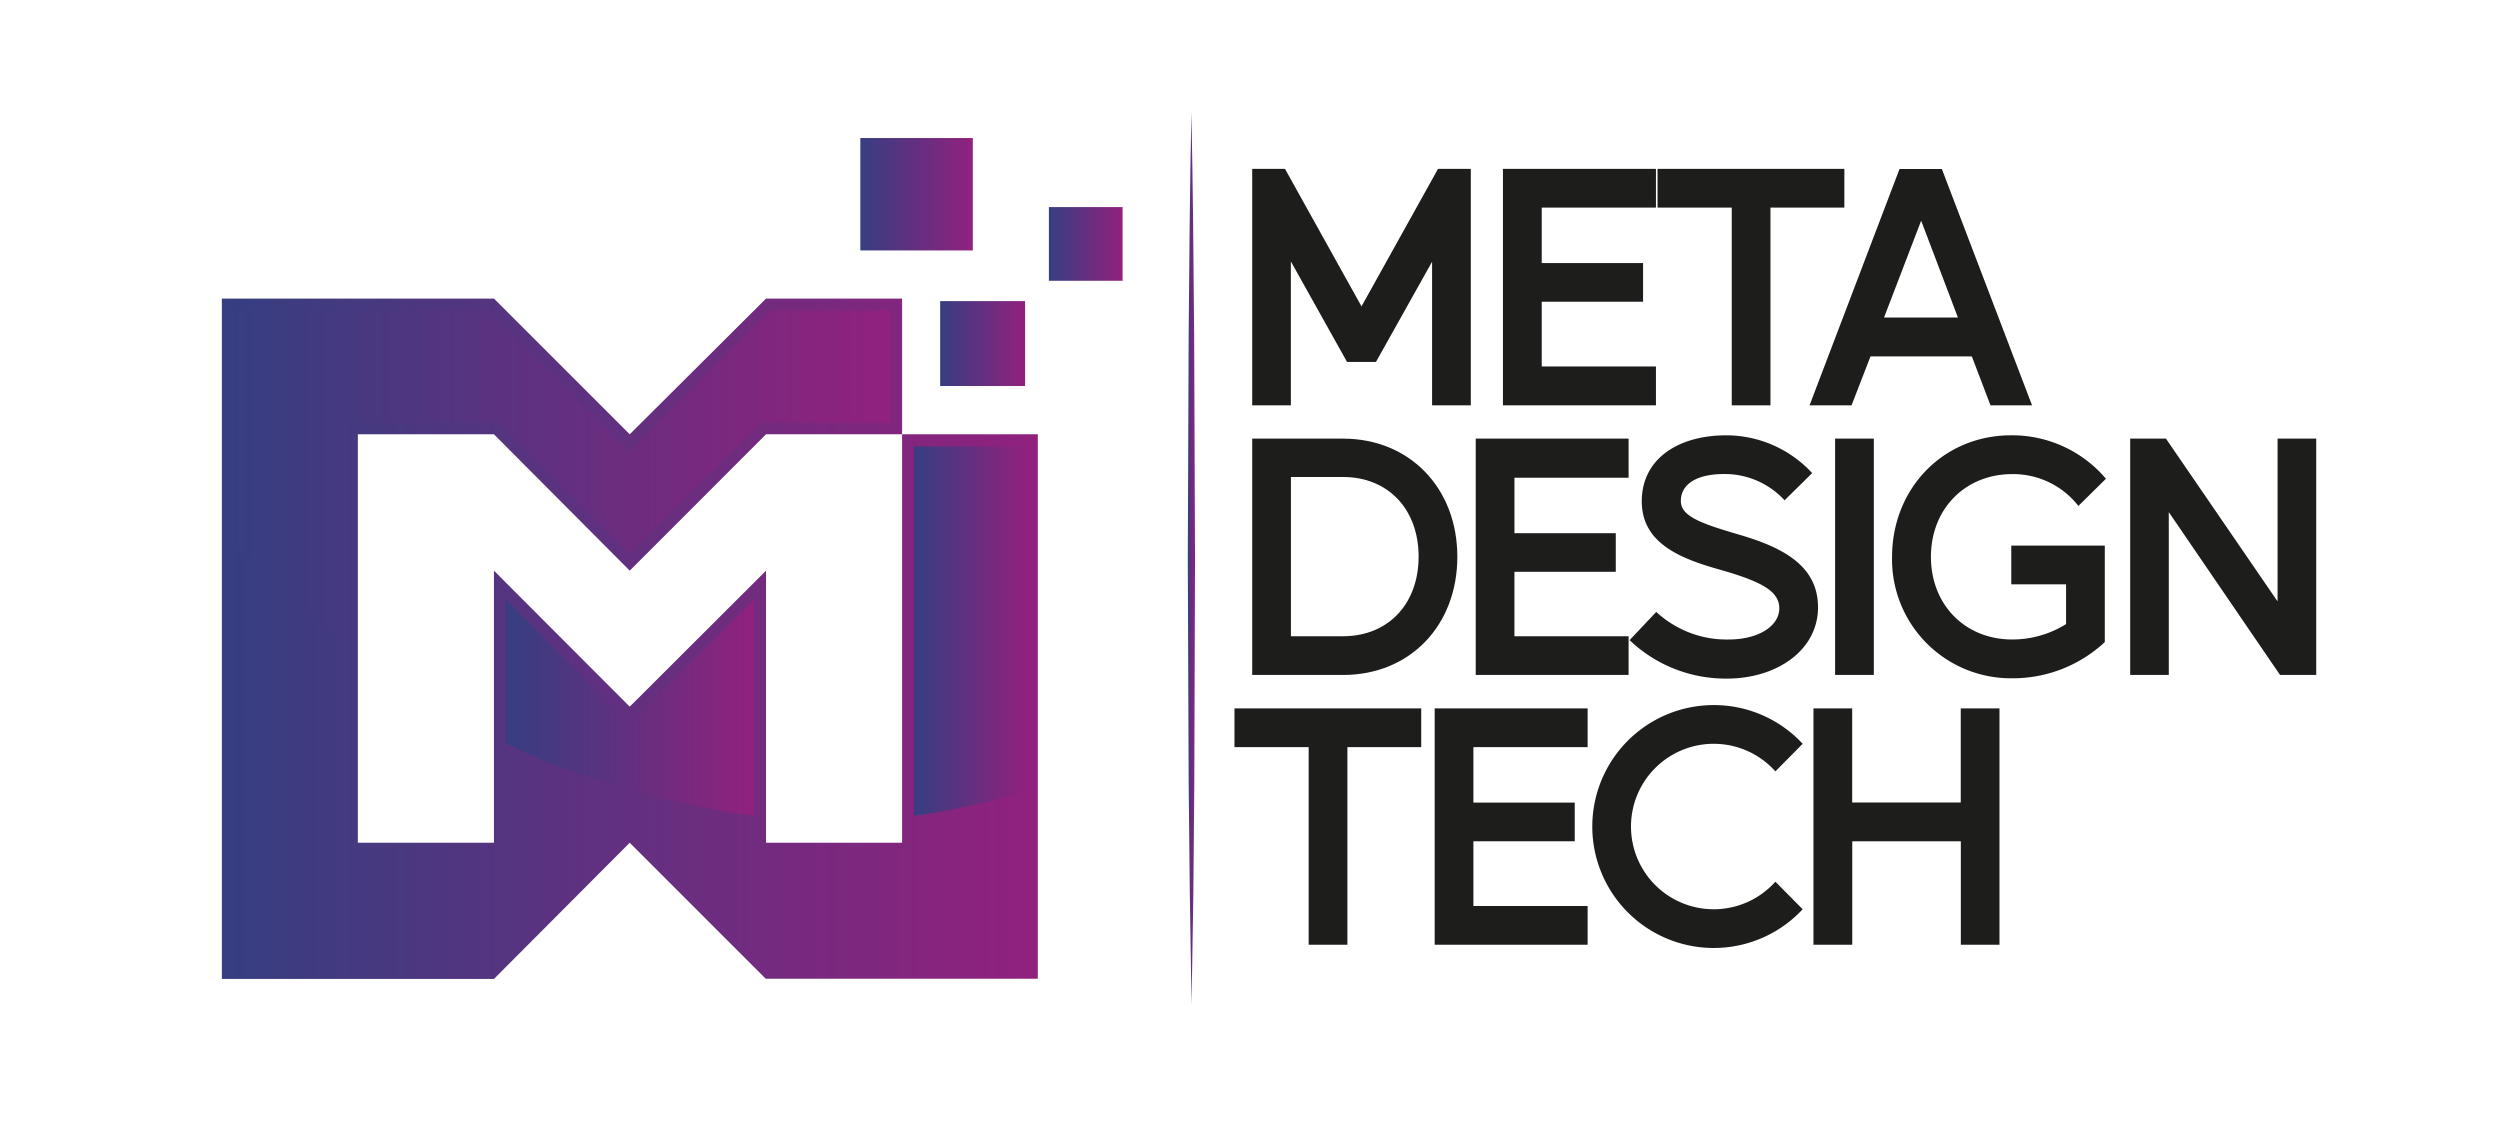 <svg xmlns="http://www.w3.org/2000/svg" xmlns:xlink="http://www.w3.org/1999/xlink" viewBox="0 0 345.39 157.67"><defs><style>.cls-1{isolation:isolate;}.cls-2{fill:#1d1d1b;}.cls-3{fill:url(#linear-gradient);}.cls-4{fill:url(#linear-gradient-2);}.cls-5{fill:url(#linear-gradient-3);}.cls-6{fill:url(#linear-gradient-4);}.cls-7{fill:url(#linear-gradient-5);}.cls-8{mix-blend-mode:lighten;}.cls-9{fill:url(#linear-gradient-6);}.cls-10{fill:url(#linear-gradient-7);}.cls-11{fill:url(#linear-gradient-8);}</style><linearGradient id="linear-gradient" x1="164.1" y1="77.15" x2="165.1" y2="77.15" gradientUnits="userSpaceOnUse"><stop offset="0" stop-color="#363e81"/><stop offset="1" stop-color="#91217e"/></linearGradient><linearGradient id="linear-gradient-2" x1="118.86" y1="26.84" x2="134.39" y2="26.84" xlink:href="#linear-gradient"/><linearGradient id="linear-gradient-3" x1="144.91" y1="33.7" x2="155.09" y2="33.7" xlink:href="#linear-gradient"/><linearGradient id="linear-gradient-4" x1="129.89" y1="47.46" x2="141.62" y2="47.46" xlink:href="#linear-gradient"/><linearGradient id="linear-gradient-5" x1="30.65" y1="88.23" x2="143.42" y2="88.23" xlink:href="#linear-gradient"/><linearGradient id="linear-gradient-6" x1="69.88" y1="97.71" x2="104.19" y2="97.71" xlink:href="#linear-gradient"/><linearGradient id="linear-gradient-7" x1="126.27" y1="87.16" x2="141.78" y2="87.16" xlink:href="#linear-gradient"/><linearGradient id="linear-gradient-8" x1="32.29" y1="66.01" x2="122.99" y2="66.01" xlink:href="#linear-gradient"/></defs><g class="cls-1"><g id="Layer_1" data-name="Layer 1"><path class="cls-2" d="M173,23.33h4.53l10.57,19,10.57-19h4.53V56h-5.35V36.16L190.1,50h-4l-7.76-13.88V56H173Z"/><path class="cls-2" d="M207.64,56V23.33h21.14v5.35H213v7.66h14v5.35H213v8.94h15.78V56Z"/><path class="cls-2" d="M229,28.68V23.33h25.81v5.35H244.6V56h-5.35V28.68Z"/><path class="cls-2" d="M250,56l12.43-32.65h5.85L280.74,56H275l-2.58-6.76h-14L255.8,56ZM270.5,43.87l-5.08-13.38-5.13,13.38Z"/><path class="cls-2" d="M173,60.6h12.56c9.16,0,15.78,6.8,15.78,16.32s-6.57,16.33-15.78,16.33H173Zm5.35,27.3h7.21c6.21,0,10.43-4.45,10.43-11s-4.22-11-10.43-11h-7.21Z"/><path class="cls-2" d="M203.88,93.25V60.6H225V66H209.23v7.66h14V79h-14V87.9H225v5.35Z"/><path class="cls-2" d="M228.82,84.54a14.32,14.32,0,0,0,10,3.81c4.13,0,7-1.86,7-4.31s-2.67-3.76-8.25-5.35c-5.31-1.5-10.75-3.58-10.75-9.43s5-9.12,11.7-9.12a16.18,16.18,0,0,1,11.84,5.22l-3.81,3.76a11.21,11.21,0,0,0-8.39-3.63c-3.77,0-5.94,1.41-5.94,3.72,0,2,2.4,3,7.66,4.54,6,1.72,11.29,4.17,11.29,10.15s-5.76,9.85-12.56,9.85a19.21,19.21,0,0,1-13.47-5.31Z"/><path class="cls-2" d="M258.88,93.25h-5.35V60.6h5.35Z"/><path class="cls-2" d="M277.84,60.14a17,17,0,0,1,13.11,6l-3.81,3.76a11.42,11.42,0,0,0-9.12-4.4c-6.53,0-11.25,4.81-11.25,11.43S271.49,88.35,278,88.35a14,14,0,0,0,7.44-2.13V80.73h-7.57V75.38h12.92V88.71a18.66,18.66,0,0,1-12.79,5,16.43,16.43,0,0,1-16.6-16.78C261.42,67.4,268.54,60.14,277.84,60.14Z"/><path class="cls-2" d="M294.3,60.6h4.94l15.42,22.49V60.6H320V93.25h-5l-15.37-22.5v22.5H294.3Z"/><path class="cls-2" d="M170.55,103.22V97.87h25.8v5.35h-10.2v27.3H180.8v-27.3Z"/><path class="cls-2" d="M198.21,130.52V97.87h21.13v5.35H203.56v7.66h14v5.35h-14v8.94h15.78v5.35Z"/><path class="cls-2" d="M236.76,97.41a16.72,16.72,0,0,1,12.29,5.35l-3.77,3.81a11.43,11.43,0,1,0,0,15.24l3.77,3.81a16.78,16.78,0,1,1-12.29-28.21Z"/><path class="cls-2" d="M250.54,130.52V97.87h5.35v13h15v-13h5.35v32.65H270.9V116.23h-15v14.29Z"/><path class="cls-3" d="M164.6,15.48c.21,10.28.3,20.56.38,30.84l.12,30.83L165,108l-.13,15.42-.25,15.42-.24-15.42L164.22,108l-.12-30.83.12-30.83C164.3,36,164.39,25.76,164.6,15.48Z"/><rect class="cls-4" x="118.86" y="19.07" width="15.54" height="15.53"/><rect class="cls-5" x="144.91" y="28.61" width="10.18" height="10.18"/><rect class="cls-6" x="129.89" y="41.6" width="11.73" height="11.73"/><path class="cls-7" d="M124.63,41.25h-18.8L87,60h0L68.24,41.25H30.65v94H68.24L87,116.43h0l18.79,18.79h37.59V60H124.63Zm0,75.18h-18.8V78.84L87,97.63h0L68.24,78.84v37.59H49.44V60h18.8L87,78.84h0L105.83,60h18.8Z"/><g class="cls-8"><path class="cls-9" d="M69.88,82.8v19.86c1.29.63,2.58,1.25,3.89,1.84s3.29,1.34,4.07,1.62a137.48,137.48,0,0,0,24.17,6.3c.73.08,1.45.14,2.18.2V82.8L87,100Z"/><path class="cls-10" d="M127.84,112.5a125.35,125.35,0,0,0,13.94-3.14V61.68H126.27v51Z"/><path class="cls-11" d="M36.6,79.33c3.55,3.22,7.07,6.49,10.8,9.49l.4.32V58.4H68.92L87,76.52,105.15,58.4H123V42.88H106.51L87,62.36,67.56,42.88H32.29v32.4Q34.41,77.34,36.6,79.33Z"/></g></g></g></svg>
